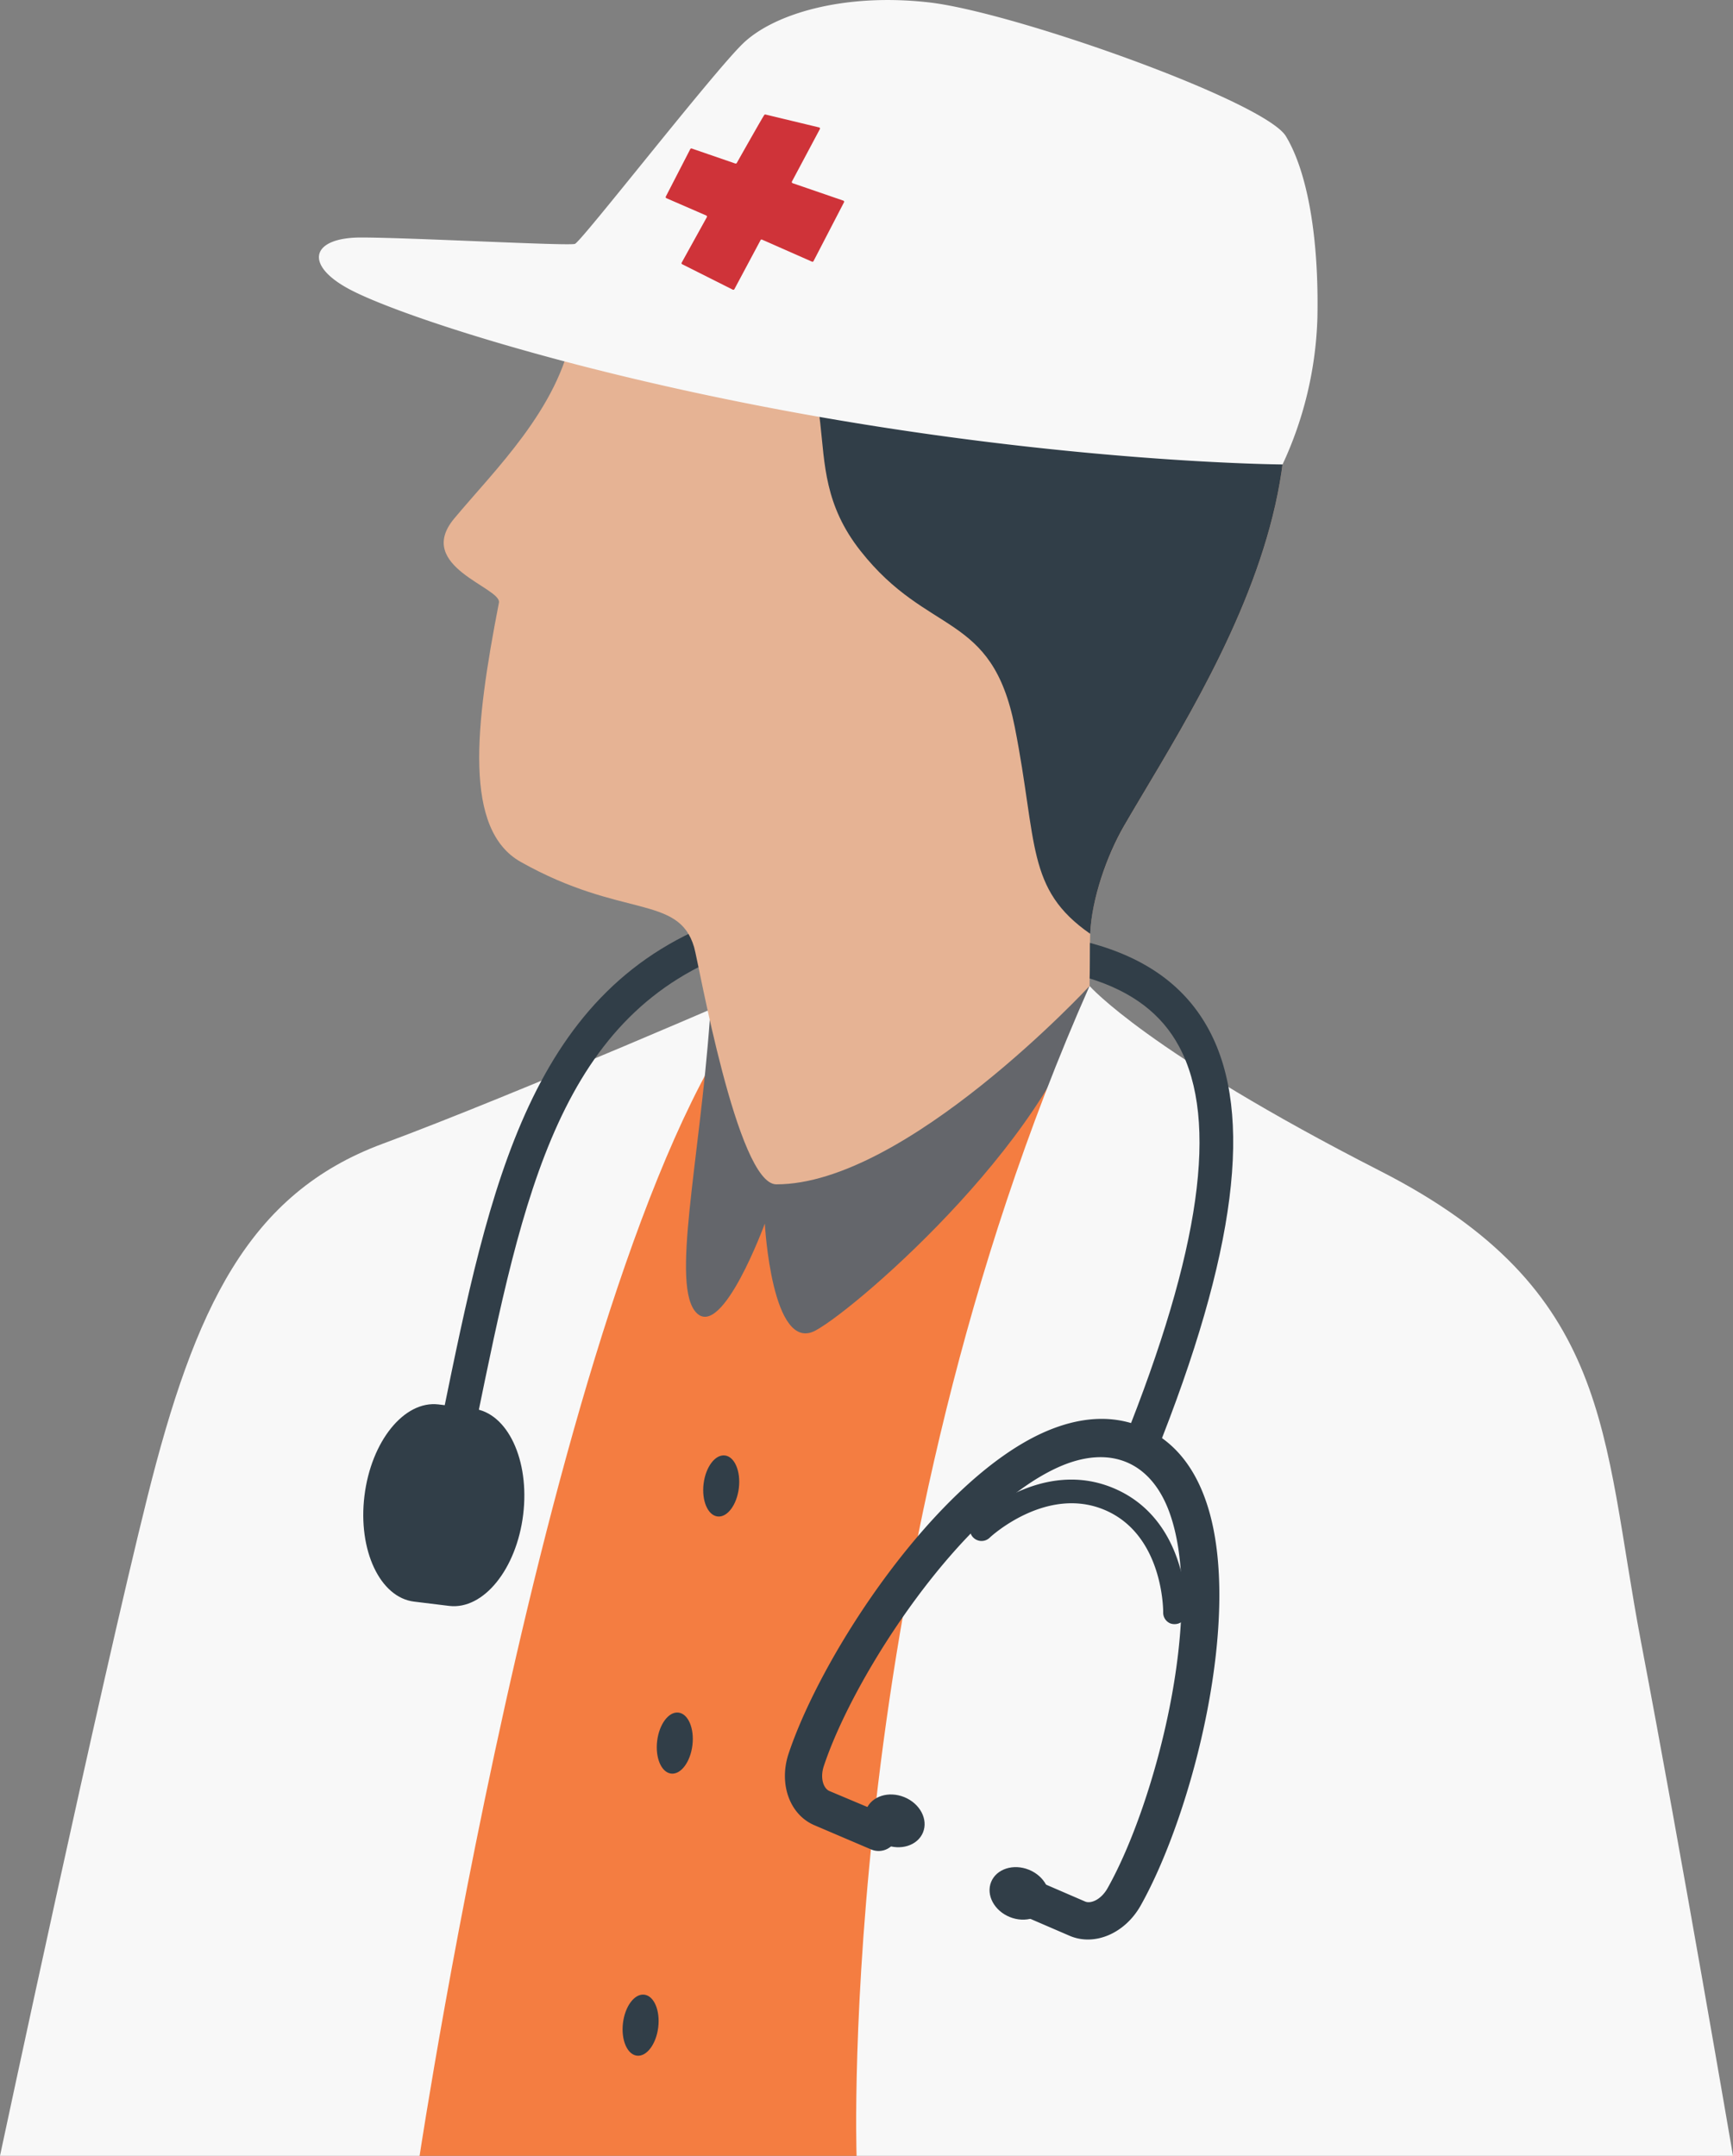 <svg id="Illustrations" xmlns="http://www.w3.org/2000/svg" width="315.21" height="392.21" viewBox="0 0 315.21 392.21"><rect x="0" y="0" width="315.21" height="392.21" fill="#808080" stroke="none"/><defs><style>.cls-1{fill:#f47d41;}.cls-2{fill:#f8f8f8;}.cls-3{fill:#313e48;}.cls-4{fill:#64666b;}.cls-5{fill:#e6b394;}.cls-6{fill:#cf3339;}</style></defs><title>911-service</title><polygon class="cls-1" points="139.09 179.38 88.52 227.96 52.84 366.15 76.32 392.21 155.8 392.21 235.47 297.05 198.18 179.38 139.09 179.38"/><path class="cls-2" d="M397,362.17s-45.15,19.68-69.54,28.72-34.16,29.85-42.74,64.18S257.89,575,257.89,575h76.32S360.14,403.45,397,362.17Z" transform="translate(-257.89 -182.79)"/><path class="cls-3" d="M344.52,441.55l-6.12-1.25c8.58-41.94,16-78.17,51.9-90.57l2,5.89C359.79,366.86,353.05,399.82,344.52,441.55Z" transform="translate(-257.89 -182.79)"/><path class="cls-4" d="M387,368.19c-1.88,26.08-7.15,48.68-2.42,53.46S397,405.4,397,405.4s1.28,23.79,9.25,19.44,45.31-37,49.81-62.67c-18.55-24.71-66.37-5.58-66.37-5.58Z" transform="translate(-257.89 -182.79)"/><path class="cls-5" d="M456.07,362.17s.06-7.73.11-9.52c.28-6.43,3.11-14.27,6.14-19.56,15.49-26.77,52.1-79.09,9.61-118.1S370.16,197.2,362,243.16c-2.48,14-14.29,25.29-21.52,34s8.69,12.54,8.16,15.28c-4.38,22.48-6.46,41.33,4,47.18,18.33,10.31,28.67,5.89,31.5,15.49.83,2.79,7.84,43.14,14.94,43.15C422.62,398.32,456.07,362.17,456.07,362.17Z" transform="translate(-257.89 -182.79)"/><path class="cls-3" d="M367.76,226.38c8.88.78,18.51,3.45,26.4,9.9,20.58,16.84,7.12,30.09,20.24,46.73,12.36,15.7,23.9,10.92,28.07,32.08s2,29.43,13.71,37.59c.28-6.44,3.08-14.3,6.13-19.59C477.8,306.32,514.42,254,471.92,215,435,181.12,385.51,192.67,367.76,226.38Z" transform="translate(-257.89 -182.79)"/><path class="cls-2" d="M456.07,362.17s10.45,12,52.9,33.68,40.2,47.87,47.42,85.77S573.1,575,573.1,575H413.69S409.94,466.23,456.07,362.17Z" transform="translate(-257.89 -182.79)"/><path class="cls-3" d="M344,439.08l-6.37-.78c-6.24-.73-12.23,6.71-13.45,16.62s2.84,18.53,9.05,19.26l6.37.78c6.24.73,12.24-6.71,13.45-16.62S350.2,439.81,344,439.08Z" transform="translate(-257.89 -182.79)"/><path class="cls-3" d="M470.73,478.13a2.11,2.11,0,0,1-1.27-2c0-.14.1-14-10.55-18.59s-20.88,4.86-21,5a2.13,2.13,0,1,1-2.91-3.11c.5-.48,12.39-11.54,25.63-5.81s13.09,21.83,13.09,22.53a2.17,2.17,0,0,1-2.18,2.12A2.13,2.13,0,0,1,470.73,478.13Z" transform="translate(-257.89 -182.79)"/><path class="cls-3" d="M452.5,535l-9.82-4.24a3.39,3.39,0,0,1-1.75-4.47l0,0a3.46,3.46,0,0,1,4.52-1.79l9.81,4.24c1.05.45,2.92-.35,4.09-2.44,8.69-15.46,17.49-49.48,11.5-67.62-3.27-9.94-11-13.26-20.59-8.9-17.56,8-36.89,37.43-42.5,54.23-.78,2.27-.08,4.18,1,4.63L419.12,513a3.4,3.4,0,0,1,1.75,4.47l0,0a3.46,3.46,0,0,1-4.52,1.8L406,514.85c-4.49-1.93-6.49-7.52-4.68-13,6.14-18.4,26.7-49.51,46.23-58.38,6.64-3,12.78-3.35,18.22-1s9.36,7,11.63,13.9c6.67,20.19-2.53,56.2-12.06,73.14C462.48,534.55,457,536.89,452.5,535Z" transform="translate(-257.89 -182.79)"/><ellipse class="cls-3" cx="420.59" cy="514.01" rx="4.66" ry="5.57" transform="translate(-472.2 526.14) rotate(-67.77)"/><ellipse class="cls-3" cx="443.29" cy="527.26" rx="4.64" ry="5.54" transform="translate(-470 556.48) rotate(-67.87)"/><path class="cls-2" d="M321.18,235.27c8,4.4,38.31,14.58,79.61,22.26,51.17,9.52,90.38,9.76,90.38,9.76a67.87,67.87,0,0,0,6.34-26.71c.29-14.89-1.89-26.64-5.73-33S442.37,185,426.89,183.23s-28.31,2.07-33.91,7.52-29.34,36-30.52,36.41S332.53,226,323.54,226,313.15,230.87,321.18,235.27Z" transform="translate(-257.89 -182.79)"/><path class="cls-6" d="M411.28,219.29l-9.22-3.17a.22.22,0,0,1-.14-.28l0,0,5.09-9.56a.24.24,0,0,0-.1-.31h-.05l-9.72-2.34a.22.22,0,0,0-.24.08c-.46.71-2.52,4.34-5,8.73a.23.23,0,0,1-.27.1l-7.92-2.73a.24.24,0,0,0-.27.11L379,218.54a.22.22,0,0,0,.08.3h0l7.27,3.16a.22.22,0,0,1,.11.29v0l-4.58,8.28a.21.21,0,0,0,.08.29h0l9.21,4.63a.23.23,0,0,0,.3-.1h0l4.75-8.9a.2.2,0,0,1,.28-.1l9.07,4a.22.22,0,0,0,.29-.1l5.56-10.73A.23.23,0,0,0,411.28,219.29Z" transform="translate(-257.89 -182.79)"/><path class="cls-3" d="M456.14,354.33c0,1.94,0,4.8-.06,6.47,7.75,2.4,13.11,6.47,16.28,12.4,7.23,13.51,3.9,37.06-10.13,72l5.78,2.34c14.76-36.78,17.94-62.06,9.82-77.29C473.62,362.35,466.49,357.12,456.14,354.33Z" transform="translate(-257.89 -182.79)"/><ellipse class="cls-3" cx="389.07" cy="453.13" rx="5.59" ry="3.23" transform="translate(-365.41 602.16) rotate(-83.1)"/><ellipse class="cls-3" cx="374.4" cy="551.23" rx="5.59" ry="3.23" transform="translate(-475.7 673.91) rotate(-83.1)"/><ellipse class="cls-3" cx="380.61" cy="499.92" rx="5.59" ry="3.23" transform="translate(-419.29 634.92) rotate(-83.1)"/></svg>